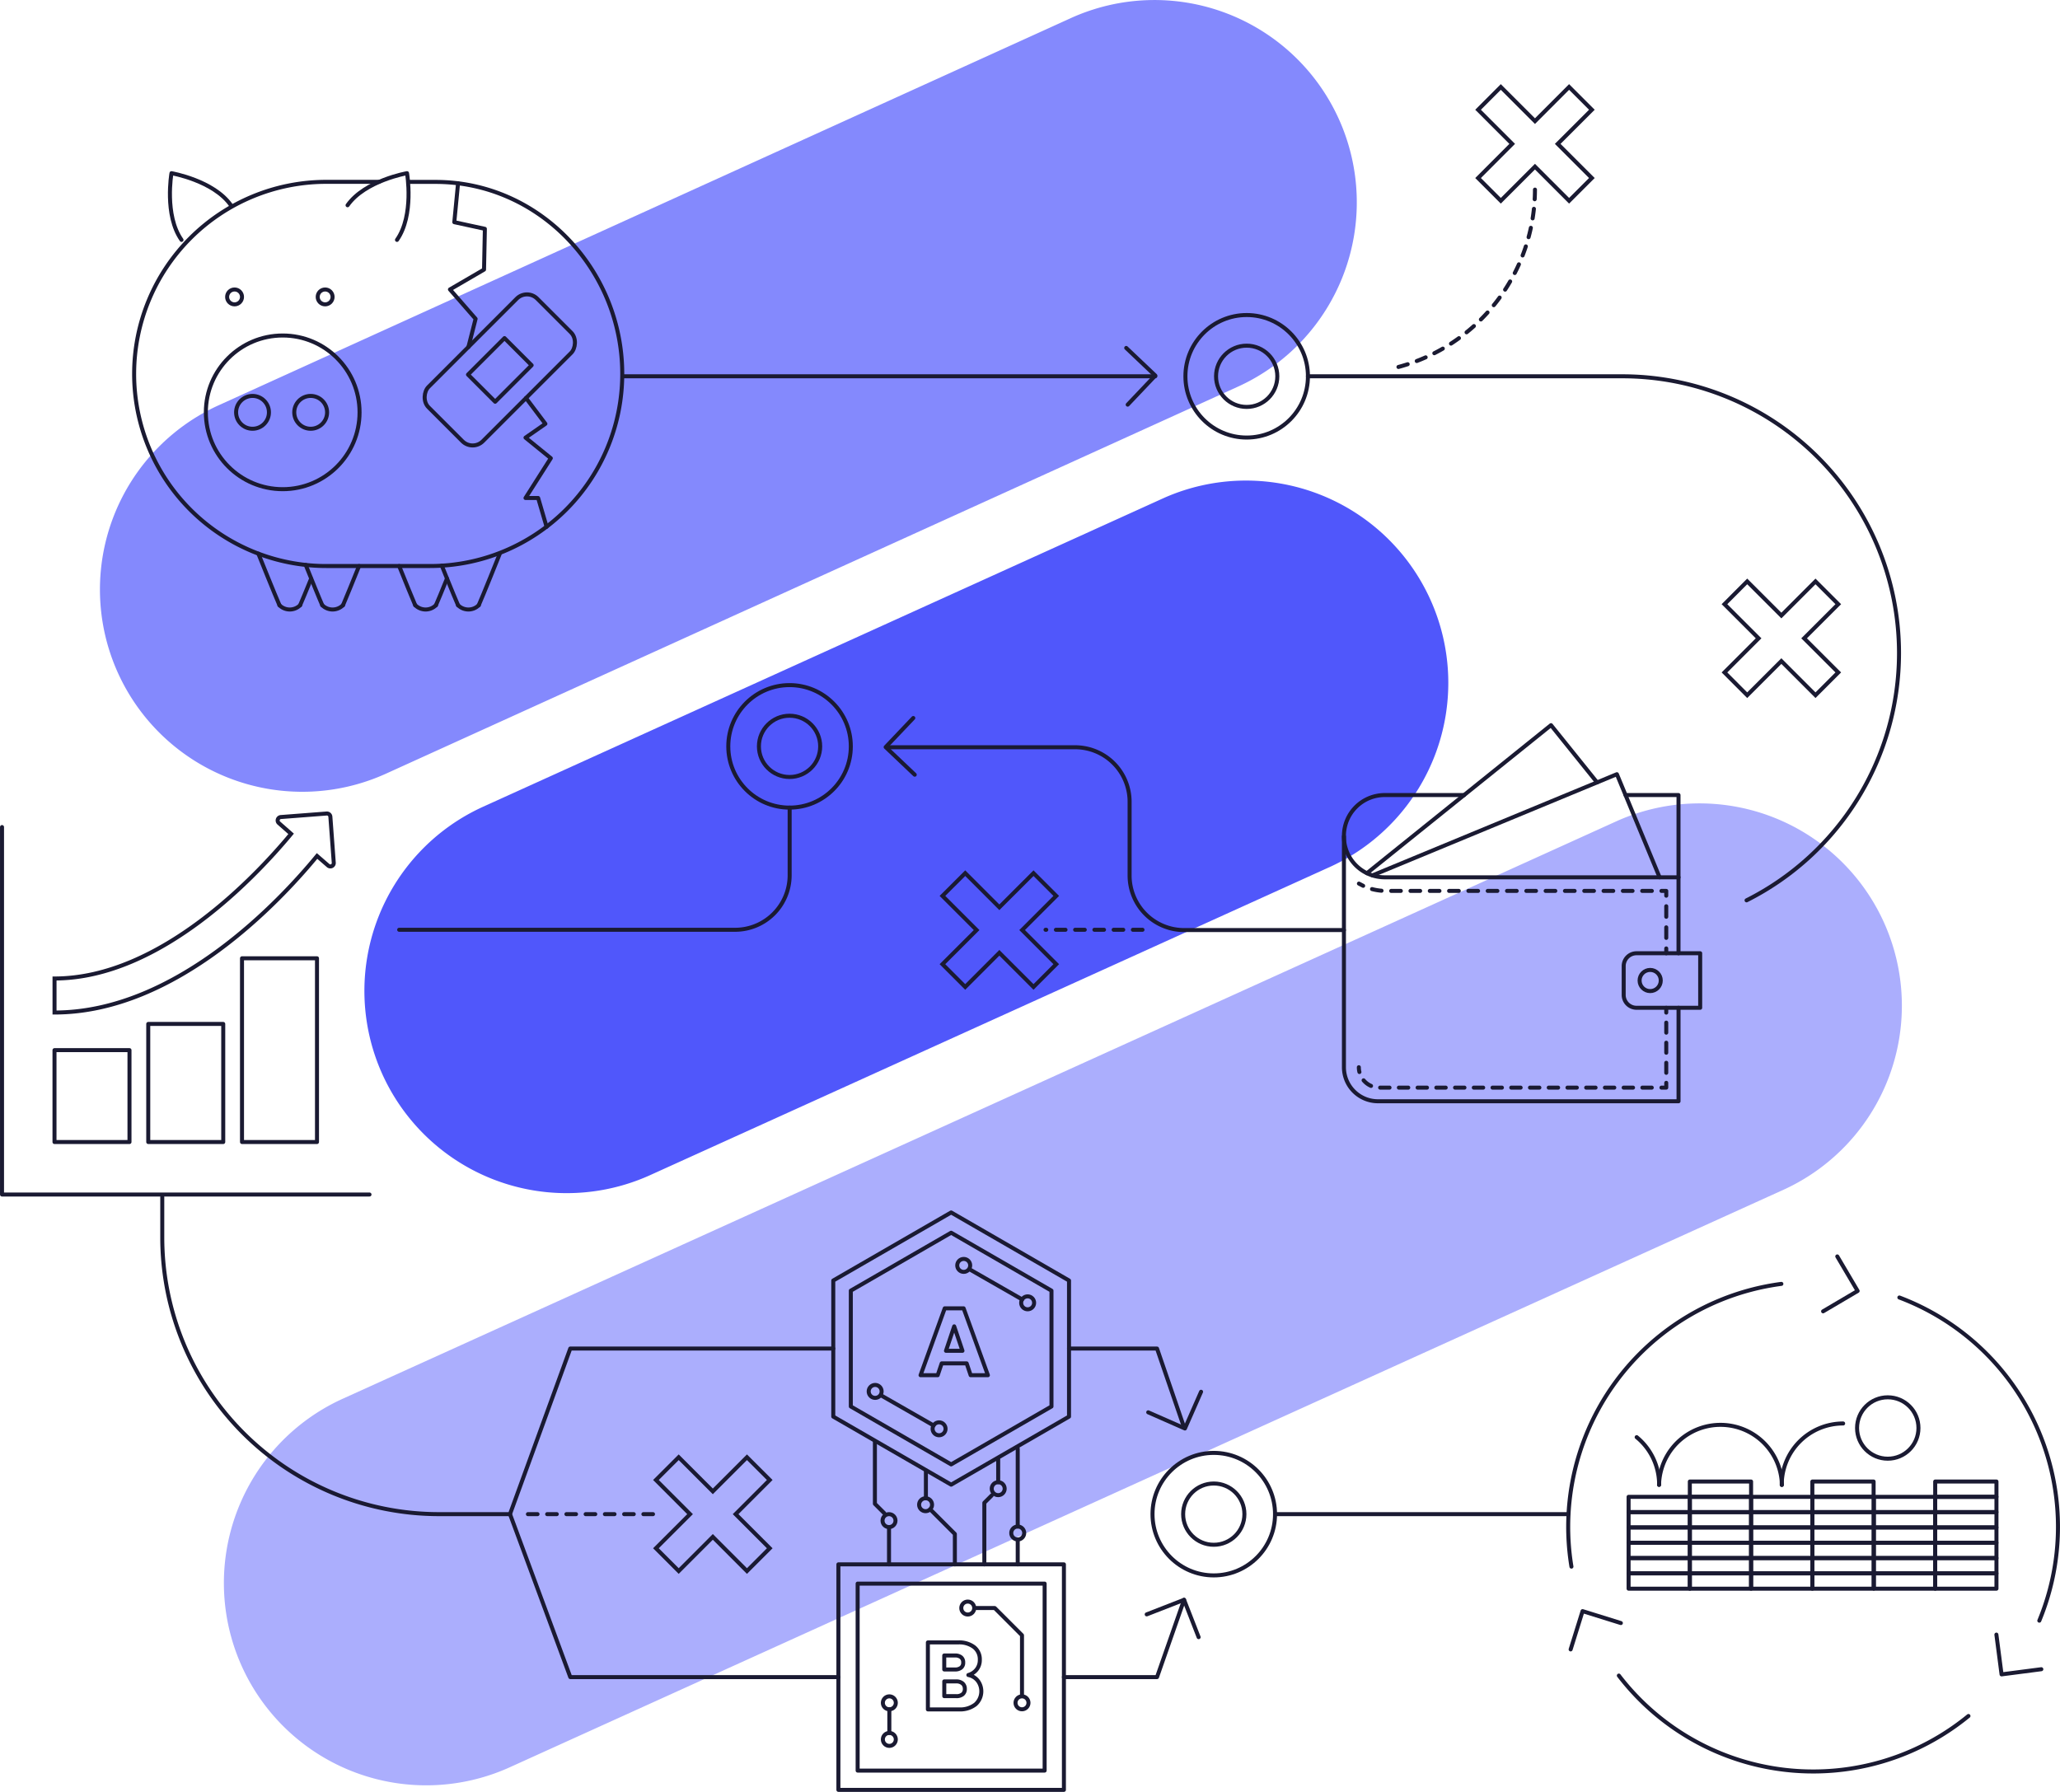 <?xml version="1.0" encoding="UTF-8"?> <svg xmlns="http://www.w3.org/2000/svg" viewBox="0 0 642.25 558.71"><defs><style>.cls-1{fill:#abaefd;}.cls-2{fill:#8489fd;}.cls-3{fill:#5057fb;}.cls-10,.cls-11,.cls-4,.cls-5,.cls-6,.cls-7,.cls-8,.cls-9{fill:none;stroke:#1a1a32;stroke-width:1.25px;}.cls-10,.cls-11,.cls-4,.cls-5,.cls-7,.cls-8,.cls-9{stroke-linecap:round;}.cls-10,.cls-4,.cls-5,.cls-7,.cls-8,.cls-9{stroke-linejoin:round;}.cls-5{stroke-dasharray:3 3;}.cls-11,.cls-6{stroke-miterlimit:10;}.cls-7{stroke-dasharray:3.29 3.29;}.cls-8{stroke-dasharray:3.01 3.01;}.cls-9{stroke-dasharray:2.92 2.92;}.cls-10{stroke-dasharray:3.13 3.13;}</style></defs><g id="Layer_2" data-name="Layer 2"><g id="Illustrations"><g id="Mercer_bars" data-name="Mercer bars"><path class="cls-1" d="M75.43,519.65a63.09,63.09,0,0,0,83.5,31.4L556.6,370.72a63.08,63.08,0,0,0-52.1-114.89L106.83,436.15a63.09,63.09,0,0,0-31.4,83.5Z"></path><path class="cls-2" d="M36.79,209.86a63.09,63.09,0,0,0,83.49,31.4L386,120.54A63.08,63.08,0,0,0,333.85,5.65L68.19,126.36a63.08,63.08,0,0,0-31.4,83.5Z"></path><path class="cls-3" d="M119.23,335a63.08,63.08,0,0,0,83.5,31.4l212.46-96.34a63.08,63.08,0,0,0-52.1-114.89L150.63,251.54A63.07,63.07,0,0,0,119.23,335Z"></path></g><g id="Mercer_Illustration_-slate" data-name="Mercer Illustration -slate"><path class="cls-4" d="M301.38,425.11h-7.79l-1.24,3.69H287l7.54-20.86h5.89L308,428.8h-5.38Zm-1.31-3.92-2.58-7.63-2.56,7.63Z"></path><path class="cls-4" d="M304.85,524.07a5.47,5.47,0,0,1-.73,7.37A7.72,7.72,0,0,1,299,533h-9.71V512.12h9.39a7.68,7.68,0,0,1,5,1.45,4.81,4.81,0,0,1,1.8,3.95,4.73,4.73,0,0,1-1,3.06,5,5,0,0,1-2.57,1.7A4.89,4.89,0,0,1,304.85,524.07Zm-10.46-3.52h3.33a2.9,2.9,0,0,0,1.91-.55,1.94,1.94,0,0,0,.67-1.61,2,2,0,0,0-.67-1.64,2.9,2.9,0,0,0-1.91-.56h-3.33Zm5.72,7.74a2.06,2.06,0,0,0,.7-1.68,2.17,2.17,0,0,0-.73-1.72,3,3,0,0,0-2-.62h-3.68v4.6h3.74A3,3,0,0,0,300.11,528.29Z"></path><path class="cls-4" d="M259.79,420.49h-82L159,472.12H136.88a86.3,86.3,0,0,1-86.29-86.29V373.22"></path><path class="cls-4" d="M124.45,289.91H229.19a17,17,0,0,0,17-17V251.82"></path><line class="cls-5" x1="356.2" y1="289.91" x2="325.97" y2="289.91"></line><path class="cls-4" d="M407.77,117.33h98a86.29,86.29,0,0,1,86.29,86.29h0a86.26,86.26,0,0,1-47.53,77.11"></path><path class="cls-5" d="M436,114.42A57.38,57.38,0,0,0,478.56,59h0"></path><line class="cls-4" x1="194.42" y1="117.33" x2="360.19" y2="117.33"></line><line class="cls-5" x1="164.59" y1="472.12" x2="204.5" y2="472.12"></line><polyline class="cls-4" points="261.39 522.93 177.8 522.93 159.01 472.12"></polyline><polyline class="cls-4" points="368.92 444.38 360.73 420.49 333.29 420.49"></polyline><line class="cls-4" x1="488.92" y1="472.12" x2="397.52" y2="472.12"></line><polyline class="cls-4" points="331.69 522.93 360.73 522.93 369.16 498.83"></polyline><circle class="cls-6" cx="378.42" cy="472.12" r="19.1"></circle><circle class="cls-6" cx="378.42" cy="472.12" r="9.55"></circle><polygon class="cls-4" points="333.29 441.71 333.29 399.27 296.54 378.05 259.79 399.27 259.79 441.71 296.54 462.93 333.29 441.71"></polygon><polygon class="cls-4" points="327.82 438.55 327.82 402.43 296.54 384.37 265.26 402.43 265.26 438.55 296.54 456.61 327.82 438.55"></polygon><rect class="cls-4" x="261.39" y="487.78" width="70.31" height="70.31"></rect><rect class="cls-4" x="267.39" y="493.78" width="58.3" height="58.3"></rect><path class="cls-4" d="M456.48,247.9H431.72A12.73,12.73,0,0,0,419,260.63v72.14a10.61,10.61,0,0,0,10.61,10.61h93.71V314.24"></path><polyline class="cls-4" points="523.31 297.23 523.31 247.9 506.79 247.9"></polyline><path class="cls-4" d="M419,260.81a12.73,12.73,0,0,0,12.73,12.74h91.59"></path><line class="cls-4" x1="519.49" y1="297.23" x2="519.49" y2="295.73"></line><line class="cls-7" x1="519.49" y1="292.44" x2="519.49" y2="280.93"></line><polyline class="cls-4" points="519.49 279.29 519.49 277.79 517.99 277.79"></polyline><path class="cls-8" d="M515,277.79H432.14a17,17,0,0,1-5.77-1"></path><path class="cls-4" d="M425,276.2c-.45-.21-.9-.44-1.33-.69"></path><path class="cls-4" d="M423.65,332.77a6.14,6.14,0,0,0,.18,1.49"></path><path class="cls-9" d="M425.13,336.85a6.39,6.39,0,0,0,4.89,2.28h86.49"></path><polyline class="cls-4" points="517.99 339.13 519.49 339.13 519.49 337.63"></polyline><line class="cls-10" x1="519.49" y1="334.51" x2="519.49" y2="317.3"></line><line class="cls-4" x1="519.49" y1="315.74" x2="519.49" y2="314.24"></line><path class="cls-4" d="M510.22,297.23h19.85a0,0,0,0,1,0,0v17a0,0,0,0,1,0,0H510.22a4,4,0,0,1-4-4v-9A4,4,0,0,1,510.22,297.23Z"></path><circle class="cls-4" cx="514.48" cy="305.73" r="3.3"></circle><polyline class="cls-4" points="427.88 272.95 504.1 241.4 506.79 247.9 517.41 273.55"></polyline><polyline class="cls-4" points="426.17 272.27 483.56 226.11 497.92 243.96"></polyline><path class="cls-4" d="M137.75,176.38l1.61,4c1.45,3.56,2.95,7.23,3.45,8.33"></path><path class="cls-4" d="M155.83,172.64s-5.51,13.74-6.57,16.07"></path><path class="cls-4" d="M142.81,188.71a4.56,4.56,0,0,0,6.45,0"></path><path class="cls-4" d="M118.17,56.7H101.71a59.89,59.89,0,0,0-59.89,59.89h0a59.89,59.89,0,0,0,59.89,59.9h32.43A59.9,59.9,0,0,0,194,116.59h0c0-32.5-25.88-59.87-58.19-59.87h-8.46"></path><circle class="cls-4" cx="101.37" cy="92.58" r="2.32"></circle><circle class="cls-4" cx="73.13" cy="92.58" r="2.32"></circle><circle class="cls-4" cx="88.14" cy="128.57" r="23.96"></circle><circle class="cls-4" cx="78.73" cy="128.57" r="5.12"></circle><circle class="cls-4" cx="96.86" cy="128.57" r="5.12"></circle><path class="cls-4" d="M56.59,74.8C51.17,67.1,53.46,54,53.46,54S66.58,56.27,72,64"></path><path class="cls-4" d="M123.77,74.8C129.18,67.1,126.9,54,126.9,54s-13.12,2.29-18.54,10"></path><path class="cls-4" d="M95.31,176.15c1.71,4.24,4.45,11,5.16,12.56"></path><path class="cls-4" d="M111.94,176.49c-1.72,4.25-4.33,10.69-5,12.22"></path><path class="cls-4" d="M100.47,188.71a4.56,4.56,0,0,0,6.45,0"></path><path class="cls-4" d="M124.45,176.49c1.71,4.25,4.32,10.69,5,12.22"></path><path class="cls-4" d="M139.36,180.38c-1.44,3.56-2.94,7.23-3.45,8.33"></path><path class="cls-4" d="M129.47,188.71a4.55,4.55,0,0,0,6.44,0"></path><path class="cls-4" d="M80.55,172.64s5.52,13.74,6.58,16.07"></path><path class="cls-4" d="M97,180.44c-1.44,3.53-2.93,7.17-3.43,8.27"></path><path class="cls-4" d="M87.12,188.71a4.56,4.56,0,0,0,6.45,0"></path><rect class="cls-4" x="143.85" y="91.39" width="23.96" height="47.92" rx="4.5" transform="translate(127.2 -76.41) rotate(45)"></rect><rect class="cls-4" x="149.85" y="107.3" width="11.97" height="16.09" transform="translate(127.2 -76.41) rotate(45)"></rect><polyline class="cls-4" points="164 124.12 170.04 132.15 163.84 136.46 171.73 142.87 163.84 155.28 167.78 155.28 170.41 164.25"></polyline><polyline class="cls-4" points="142.81 57.15 141.64 69.28 151.17 71.35 150.91 84.06 140.28 90.25 148.28 99.41 146.04 108.2"></polyline><path class="cls-11" d="M613.71,535.06a76.36,76.36,0,0,1-109-12.6"></path><path class="cls-11" d="M592.17,404.57A76.43,76.43,0,0,1,635.8,505.33"></path><path class="cls-11" d="M489.93,488.48a76.43,76.43,0,0,1,65.45-88.16"></path><polyline class="cls-4" points="636.43 520.47 624.03 522.08 622.42 509.68"></polyline><polyline class="cls-4" points="489.68 514.3 493.4 502.36 505.34 506.08"></polyline><polyline class="cls-4" points="572.81 391.76 579.16 402.53 568.39 408.88"></polyline><rect class="cls-4" x="507.75" y="485.81" width="19.1" height="4.77" transform="translate(1034.6 976.4) rotate(-180)"></rect><rect class="cls-4" x="507.75" y="490.59" width="19.1" height="4.77" transform="translate(1034.6 985.95) rotate(-180)"></rect><rect class="cls-4" x="507.75" y="476.26" width="19.1" height="4.77" transform="translate(1034.6 957.3) rotate(-180)"></rect><rect class="cls-4" x="507.75" y="481.04" width="19.1" height="4.77" transform="translate(1034.6 966.85) rotate(-180)"></rect><rect class="cls-4" x="507.75" y="466.71" width="19.1" height="4.77" transform="translate(1034.6 938.2) rotate(-180)"></rect><rect class="cls-4" x="507.75" y="471.49" width="19.1" height="4.77" transform="translate(1034.6 947.75) rotate(-180)"></rect><rect class="cls-4" x="526.85" y="485.81" width="19.1" height="4.77" transform="translate(1072.79 976.4) rotate(-180)"></rect><rect class="cls-4" x="526.85" y="490.59" width="19.1" height="4.77" transform="translate(1072.79 985.95) rotate(-180)"></rect><rect class="cls-4" x="526.85" y="476.26" width="19.1" height="4.77" transform="translate(1072.79 957.3) rotate(-180)"></rect><rect class="cls-4" x="526.85" y="471.49" width="19.1" height="4.77" transform="translate(1072.79 947.75) rotate(-180)"></rect><rect class="cls-4" x="526.85" y="481.04" width="19.1" height="4.77" transform="translate(1072.79 966.85) rotate(-180)"></rect><rect class="cls-4" x="526.85" y="461.94" width="19.1" height="4.77" transform="translate(1072.79 928.66) rotate(-180)"></rect><rect class="cls-4" x="526.85" y="466.71" width="19.1" height="4.77" transform="translate(1072.79 938.2) rotate(-180)"></rect><rect class="cls-4" x="584.25" y="485.81" width="19.1" height="4.77" transform="translate(1187.59 976.4) rotate(-180)"></rect><rect class="cls-4" x="584.25" y="490.59" width="19.1" height="4.77" transform="translate(1187.59 985.95) rotate(-180)"></rect><rect class="cls-4" x="584.25" y="476.26" width="19.1" height="4.77" transform="translate(1187.59 957.3) rotate(-180)"></rect><rect class="cls-4" x="584.25" y="481.04" width="19.1" height="4.77" transform="translate(1187.59 966.85) rotate(-180)"></rect><rect class="cls-4" x="584.25" y="466.71" width="19.1" height="4.77" transform="translate(1187.59 938.2) rotate(-180)"></rect><rect class="cls-4" x="584.25" y="471.49" width="19.1" height="4.77" transform="translate(1187.59 947.75) rotate(-180)"></rect><rect class="cls-4" x="603.35" y="485.81" width="19.1" height="4.77" transform="translate(1225.79 976.4) rotate(-180)"></rect><rect class="cls-4" x="603.35" y="490.59" width="19.1" height="4.77" transform="translate(1225.79 985.95) rotate(-180)"></rect><rect class="cls-4" x="603.35" y="476.26" width="19.1" height="4.77" transform="translate(1225.79 957.3) rotate(-180)"></rect><rect class="cls-4" x="603.35" y="471.49" width="19.1" height="4.77" transform="translate(1225.79 947.75) rotate(-180)"></rect><rect class="cls-4" x="603.35" y="481.04" width="19.1" height="4.77" transform="translate(1225.79 966.85) rotate(-180)"></rect><rect class="cls-4" x="603.35" y="461.94" width="19.1" height="4.77" transform="translate(1225.79 928.66) rotate(-180)"></rect><rect class="cls-4" x="603.35" y="466.71" width="19.1" height="4.77" transform="translate(1225.79 938.2) rotate(-180)"></rect><rect class="cls-4" x="545.94" y="485.81" width="19.1" height="4.77" transform="translate(1110.98 976.4) rotate(-180)"></rect><rect class="cls-4" x="545.94" y="490.59" width="19.1" height="4.77" transform="translate(1110.98 985.95) rotate(-180)"></rect><rect class="cls-4" x="545.94" y="476.26" width="19.1" height="4.77" transform="translate(1110.98 957.3) rotate(-180)"></rect><rect class="cls-4" x="545.94" y="481.04" width="19.1" height="4.77" transform="translate(1110.98 966.85) rotate(-180)"></rect><rect class="cls-4" x="545.94" y="466.71" width="19.1" height="4.77" transform="translate(1110.98 938.2) rotate(-180)"></rect><rect class="cls-4" x="545.94" y="471.49" width="19.1" height="4.77" transform="translate(1110.98 947.75) rotate(-180)"></rect><rect class="cls-4" x="565.04" y="485.81" width="19.1" height="4.77" transform="translate(1149.18 976.4) rotate(-180)"></rect><rect class="cls-4" x="565.04" y="490.59" width="19.1" height="4.77" transform="translate(1149.18 985.95) rotate(-180)"></rect><rect class="cls-4" x="565.04" y="476.26" width="19.1" height="4.77" transform="translate(1149.18 957.3) rotate(-180)"></rect><rect class="cls-4" x="565.04" y="481.04" width="19.1" height="4.77" transform="translate(1149.18 966.85) rotate(-180)"></rect><rect class="cls-4" x="565.04" y="471.49" width="19.1" height="4.77" transform="translate(1149.18 947.75) rotate(-180)"></rect><rect class="cls-4" x="565.04" y="461.94" width="19.1" height="4.77" transform="translate(1149.18 928.66) rotate(-180)"></rect><rect class="cls-4" x="565.04" y="466.71" width="19.1" height="4.77" transform="translate(1149.18 938.2) rotate(-180)"></rect><circle class="cls-4" cx="588.55" cy="445.26" r="9.57"></circle><path class="cls-4" d="M555.49,463a19.15,19.15,0,0,1,19.15-19.15"></path><path class="cls-4" d="M517.24,463a19.16,19.16,0,0,1,38.31,0"></path><path class="cls-4" d="M510.27,448.12a19.11,19.11,0,0,1,7,14.83"></path><rect class="cls-4" x="75.45" y="298.8" width="23.38" height="57.29"></rect><rect class="cls-4" x="46.22" y="319.27" width="23.38" height="36.82"></rect><rect class="cls-4" x="16.99" y="327.44" width="23.38" height="28.65"></rect><polyline class="cls-4" points="0.63 257.88 0.63 372.46 115.2 372.46"></polyline><path class="cls-6" d="M103,254.66a1.08,1.08,0,0,0-1.14-1l-14.32,1.1a1.07,1.07,0,0,0-.61,1.87L90.76,260C80.44,272.46,50.27,305.1,17,305.1v10.61c38,0,70.48-35,81.85-48.81l3.46,3a1.06,1.06,0,0,0,1.75-.88Z"></path><circle class="cls-6" cx="388.68" cy="117.33" r="19.1"></circle><circle class="cls-6" cx="388.68" cy="117.33" r="9.55"></circle><circle class="cls-6" cx="246.16" cy="232.72" r="19.1"></circle><circle class="cls-6" cx="246.16" cy="232.72" r="9.55"></circle><polygon class="cls-6" points="496.3 34.22 489.2 27.12 478.56 37.77 467.91 27.12 460.82 34.22 471.46 44.86 460.82 55.51 467.91 62.6 478.56 51.96 489.2 62.6 496.3 55.51 485.65 44.86 496.3 34.22"></polygon><polygon class="cls-6" points="329.31 279.35 322.22 272.26 311.57 282.9 300.93 272.26 293.83 279.35 304.48 290 293.83 300.64 300.93 307.74 311.57 297.09 322.22 307.74 329.31 300.64 318.67 290 329.31 279.35"></polygon><polygon class="cls-6" points="573.12 188.39 566.02 181.29 555.38 191.93 544.73 181.29 537.64 188.39 548.28 199.03 537.64 209.67 544.73 216.77 555.38 206.13 566.02 216.77 573.12 209.67 562.47 199.03 573.12 188.39"></polygon><polygon class="cls-6" points="239.98 461.47 232.88 454.38 222.24 465.02 211.6 454.38 204.5 461.47 215.14 472.12 204.5 482.76 211.6 489.86 222.24 479.21 232.88 489.86 239.98 482.76 229.34 472.12 239.98 461.47"></polygon><polyline class="cls-4" points="351.12 108.49 360.19 117.1 351.58 126.17"></polyline><polyline class="cls-4" points="285.19 241.56 276.12 232.95 284.74 223.88"></polyline><polyline class="cls-4" points="374.46 433.96 369.43 445.41 357.98 440.37"></polyline><polyline class="cls-4" points="357.51 503.37 369.16 498.83 373.7 510.48"></polyline><path class="cls-4" d="M277.3,233h57.88a17,17,0,0,1,17,17v23a17,17,0,0,0,17,17H419"></path><polyline class="cls-4" points="272.77 449.43 272.77 468.9 275.71 471.84"></polyline><circle class="cls-4" cx="277.17" cy="474.14" r="2.02"></circle><circle class="cls-4" cx="311.21" cy="464.18" r="2.02"></circle><circle class="cls-4" cx="317.3" cy="478" r="2.02"></circle><circle class="cls-4" cx="272.85" cy="433.85" r="2.02"></circle><circle class="cls-4" cx="292.78" cy="445.51" r="2.02"></circle><circle class="cls-4" cx="301.72" cy="501.4" r="2.02"></circle><circle class="cls-4" cx="318.63" cy="530.95" r="2.02"></circle><circle class="cls-4" cx="277.27" cy="530.95" r="2.02"></circle><circle class="cls-4" cx="277.27" cy="542.36" r="2.02"></circle><circle class="cls-4" cx="288.57" cy="469.18" r="2.02"></circle><line class="cls-4" x1="277.17" y1="476.55" x2="277.17" y2="487.78"></line><line class="cls-4" x1="317.3" y1="480.6" x2="317.3" y2="487.78"></line><line class="cls-4" x1="317.3" y1="451.7" x2="317.3" y2="475.98"></line><line class="cls-4" x1="288.67" y1="458.55" x2="288.67" y2="467.16"></line><polyline class="cls-4" points="290 470.61 297.7 478.31 297.7 487.78"></polyline><polyline class="cls-4" points="306.89 487.78 306.89 468.58 309.19 466.28"></polyline><line class="cls-4" x1="311.21" y1="454.95" x2="311.21" y2="462.16"></line><polyline class="cls-4" points="303.8 501.4 310.14 501.4 318.63 509.89 318.63 528.76"></polyline><line class="cls-4" x1="277.27" y1="532.97" x2="277.27" y2="540.34"></line><line class="cls-4" x1="291.06" y1="444.46" x2="274.75" y2="435.12"></line><circle class="cls-4" cx="300.46" cy="394.56" r="2.02"></circle><circle class="cls-4" cx="320.39" cy="406.23" r="2.02"></circle><line class="cls-4" x1="318.68" y1="405.17" x2="302.37" y2="395.83"></line></g></g></g></svg> 